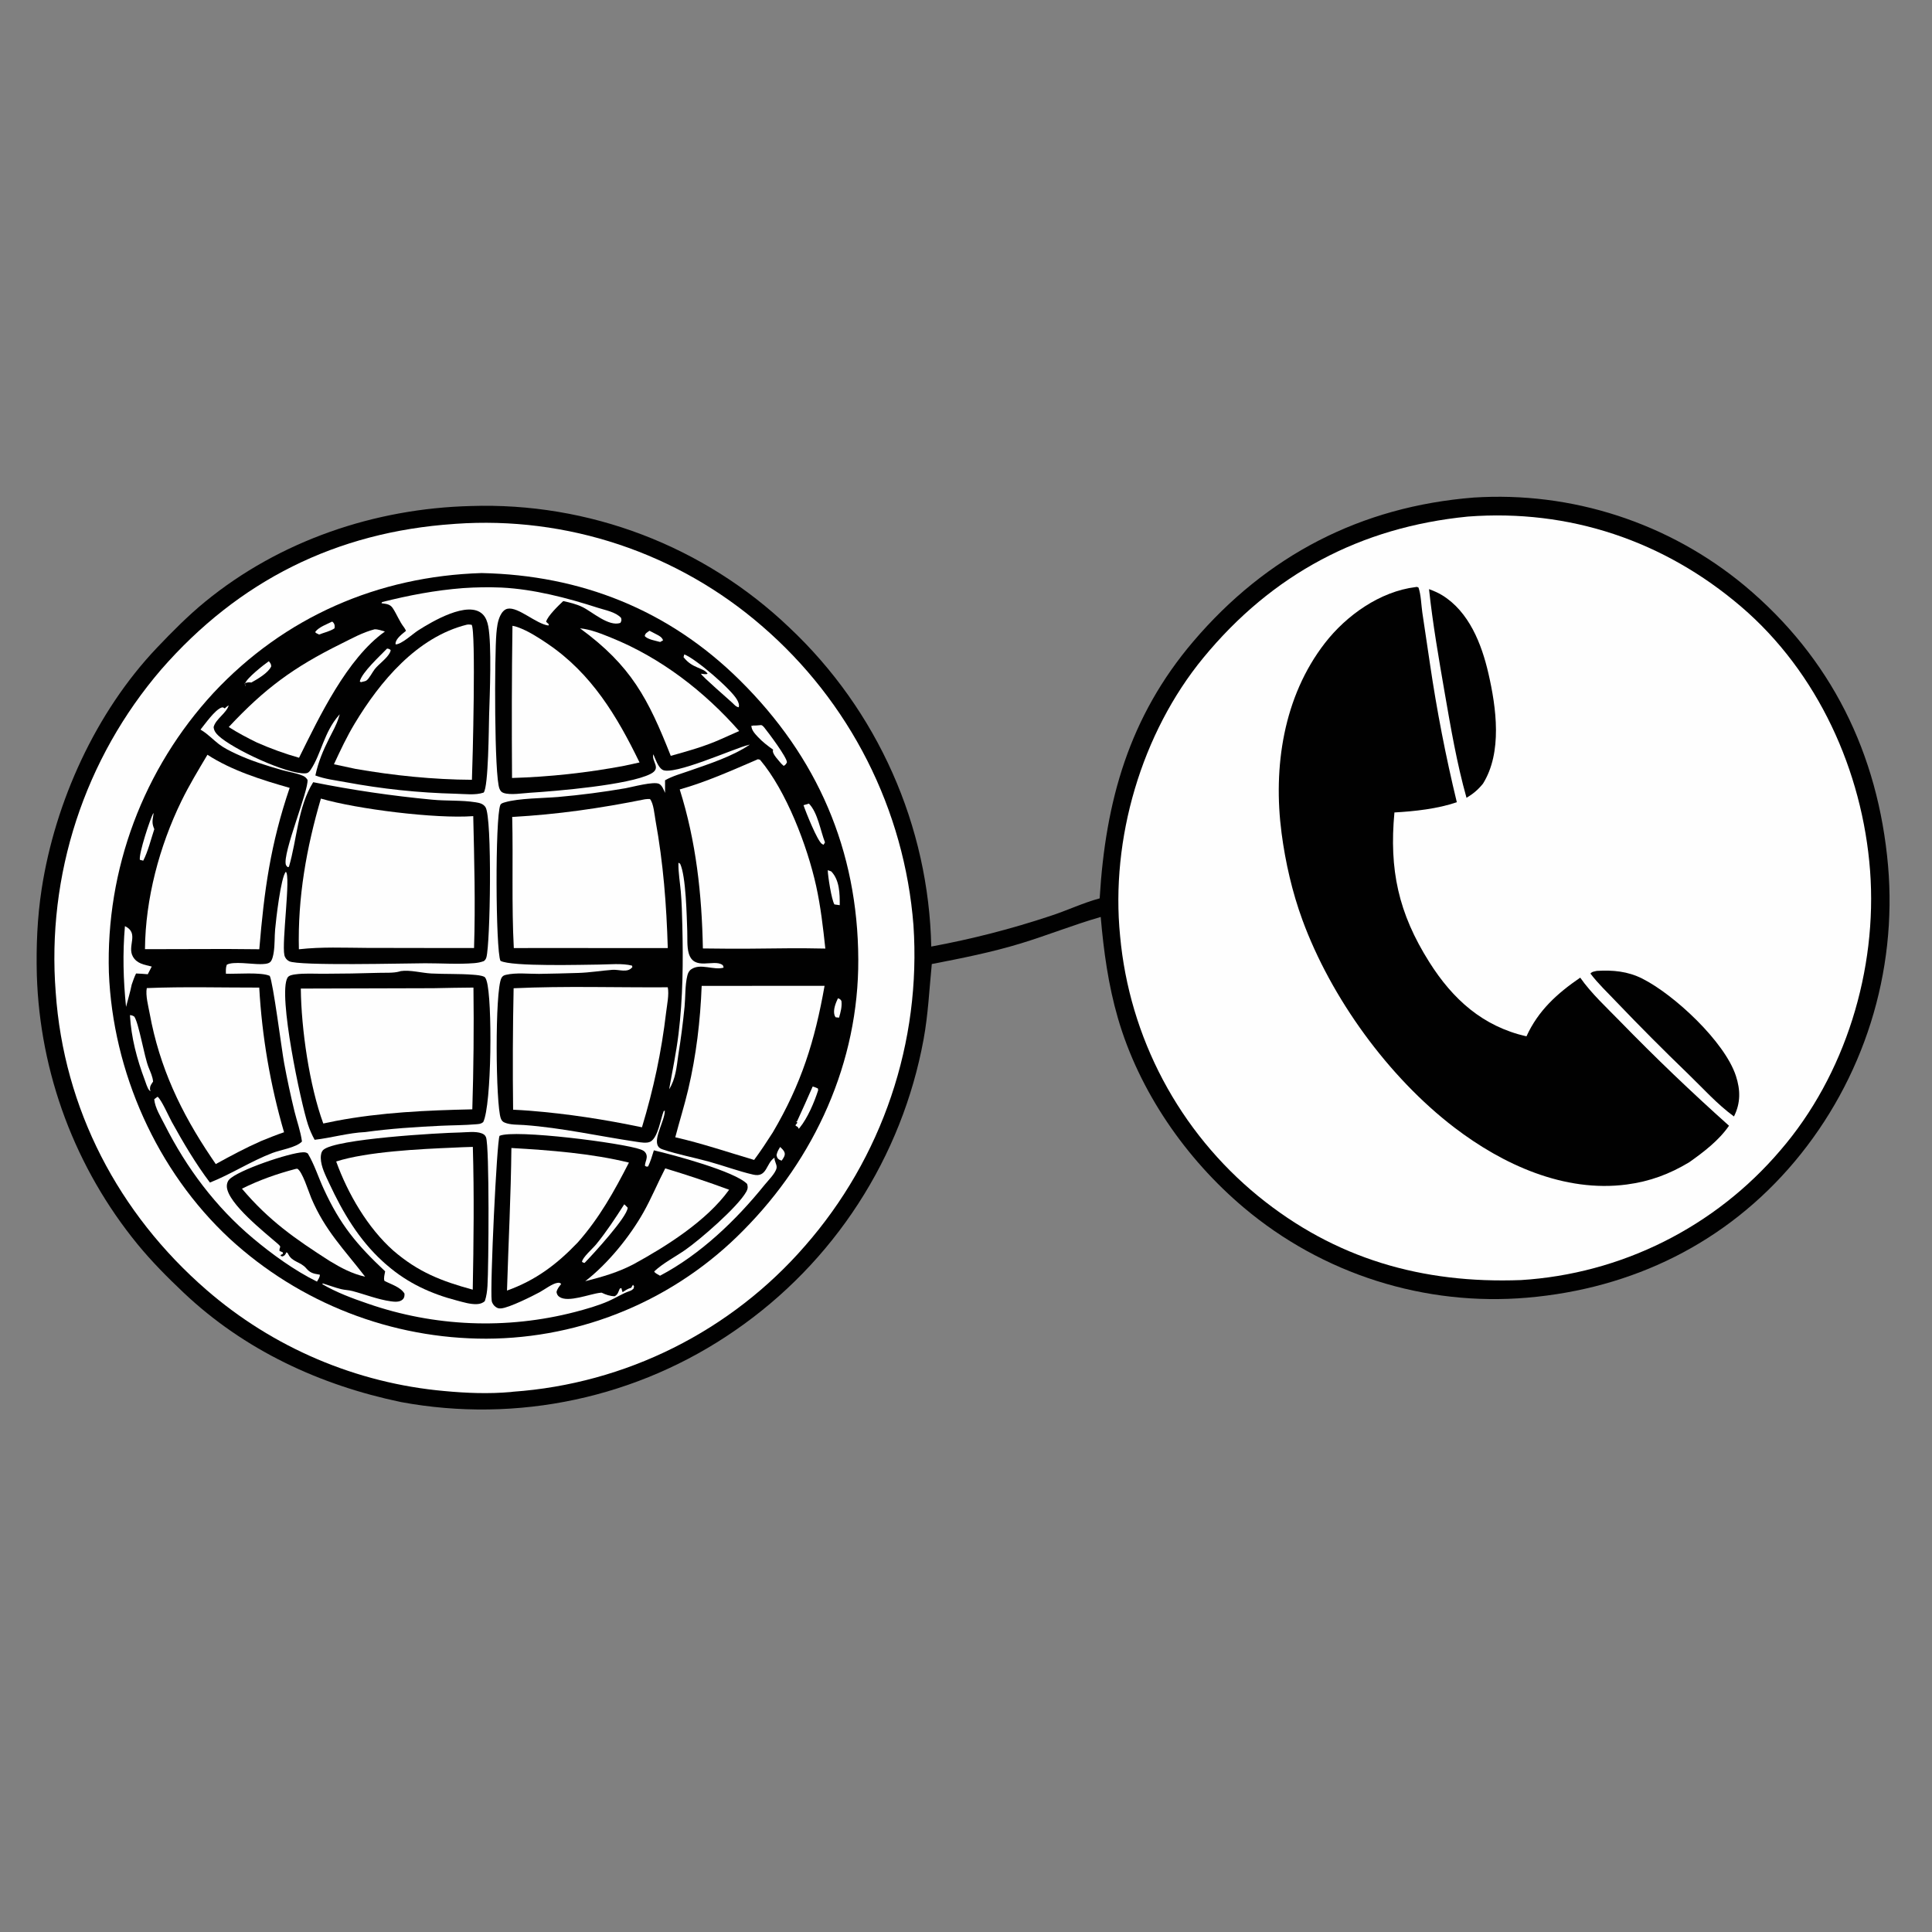 <?xml version="1.0" encoding="utf-8" ?>
<svg xmlns="http://www.w3.org/2000/svg" xmlns:xlink="http://www.w3.org/1999/xlink" width="1024" height="1024">

	<rect width="100%" height="100%" fill="#808080" stroke="none"/>

	<path fill="#010101" d="M781.154 263.708Q783.564 263.554 785.978 263.457Q788.391 263.36 790.806 263.32Q793.221 263.28 795.636 263.297Q798.052 263.314 800.466 263.388Q802.88 263.462 805.292 263.594Q807.703 263.725 810.111 263.913Q812.519 264.102 814.922 264.347Q817.325 264.592 819.721 264.894Q822.118 265.196 824.506 265.554Q826.895 265.913 829.274 266.328Q831.653 266.743 834.022 267.214Q836.391 267.685 838.748 268.212Q841.106 268.739 843.45 269.322Q845.794 269.904 848.123 270.542Q850.453 271.18 852.766 271.873Q855.08 272.565 857.377 273.313Q859.674 274.06 861.952 274.862Q864.231 275.663 866.49 276.518Q868.748 277.373 870.986 278.281Q873.224 279.19 875.44 280.151Q877.656 281.112 879.849 282.125Q882.042 283.138 884.21 284.202Q886.378 285.267 888.52 286.383Q890.662 287.498 892.777 288.664Q894.892 289.83 896.979 291.046Q899.067 292.262 901.124 293.526Q903.182 294.791 905.209 296.104Q907.236 297.417 909.232 298.777Q911.228 300.138 913.191 301.545Q915.153 302.953 917.083 304.406Q919.012 305.86 920.906 307.358Q922.8 308.857 924.658 310.4C970.531 348.706 995.472 399.441 1000.71 458.835Q1000.94 461.459 1001.1 464.089Q1001.26 466.718 1001.36 469.35Q1001.46 471.983 1001.49 474.617Q1001.52 477.251 1001.49 479.885Q1001.46 482.519 1001.36 485.151Q1001.27 487.784 1001.11 490.413Q1000.95 493.043 1000.72 495.667Q1000.5 498.292 1000.21 500.91Q999.923 503.529 999.57 506.139Q999.218 508.75 998.802 511.351Q998.385 513.952 997.906 516.542Q997.426 519.132 996.883 521.71Q996.34 524.288 995.734 526.851Q995.129 529.415 994.46 531.963Q993.792 534.511 993.061 537.042Q992.331 539.573 991.539 542.085Q990.747 544.597 989.893 547.089Q989.04 549.582 988.126 552.052Q987.211 554.523 986.237 556.97Q985.263 559.417 984.229 561.84Q983.195 564.263 982.102 566.66Q981.01 569.057 979.859 571.426Q978.707 573.796 977.499 576.136Q976.29 578.477 975.024 580.787Q973.758 583.097 972.437 585.376Q971.115 587.654 969.738 589.9Q968.361 592.145 966.929 594.357Q965.497 596.568 964.012 598.743Q962.527 600.919 960.989 603.057Q959.45 605.196 957.86 607.296Q956.271 609.397 954.63 611.457Q952.989 613.518 951.298 615.538C915.021 658.767 865.385 682.991 809.47 687.796Q806.952 688.012 804.429 688.165Q801.907 688.319 799.382 688.411Q796.856 688.503 794.329 688.532Q791.802 688.562 789.275 688.53Q786.748 688.497 784.223 688.403Q781.697 688.308 779.175 688.152Q776.653 687.995 774.135 687.777Q771.617 687.559 769.106 687.279Q766.594 686.999 764.09 686.657Q761.586 686.315 759.091 685.912Q756.596 685.509 754.112 685.045Q751.628 684.581 749.156 684.056Q746.684 683.531 744.226 682.945Q741.767 682.359 739.324 681.713Q736.881 681.068 734.454 680.362Q732.027 679.656 729.619 678.891Q727.21 678.126 724.821 677.302Q722.432 676.478 720.064 675.596Q717.696 674.713 715.35 673.773Q713.004 672.833 710.682 671.835Q708.361 670.838 706.064 669.783Q703.767 668.729 701.497 667.618Q699.227 666.508 696.985 665.342Q694.742 664.176 692.53 662.956Q690.317 661.735 688.134 660.461Q685.952 659.186 683.802 657.858Q681.652 656.531 679.535 655.15Q677.418 653.77 675.335 652.339Q673.253 650.907 671.206 649.424Q669.159 647.942 667.15 646.41Q665.14 644.877 663.168 643.296Q661.197 641.715 659.265 640.086C628.489 614.134 603.749 578.432 592.495 539.574C587.411 522.017 584.971 504.176 583.402 486.01C569.131 490.108 555.178 495.729 540.935 500.065C525.498 504.765 509.694 507.897 493.87 510.955C492.536 524.356 491.96 537.637 489.509 550.93Q488.976 553.827 488.372 556.71Q487.768 559.593 487.093 562.461Q486.418 565.328 485.674 568.178Q484.929 571.028 484.114 573.859Q483.3 576.69 482.416 579.5Q481.532 582.31 480.58 585.097Q479.627 587.885 478.607 590.648Q477.586 593.411 476.498 596.149Q475.41 598.886 474.255 601.596Q473.101 604.306 471.879 606.987Q470.658 609.667 469.372 612.317Q468.086 614.967 466.734 617.585Q465.383 620.202 463.968 622.786Q462.553 625.37 461.076 627.918Q459.598 630.466 458.058 632.977Q456.518 635.488 454.917 637.961Q453.315 640.433 451.654 642.866Q449.993 645.298 448.272 647.689Q446.552 650.08 444.773 652.428Q442.994 654.776 441.159 657.08Q439.323 659.384 437.431 661.642Q435.539 663.9 433.593 666.111Q431.646 668.321 429.646 670.484Q427.646 672.646 425.593 674.759Q423.54 676.872 421.436 678.933Q419.332 680.995 417.178 683.004Q415.024 685.014 412.822 686.97Q410.619 688.926 408.369 690.827Q406.12 692.729 403.824 694.574Q401.528 696.42 399.187 698.208Q396.847 699.997 394.463 701.728Q392.079 703.458 389.654 705.13Q387.267 706.783 384.839 708.378Q382.412 709.972 379.946 711.505Q377.48 713.039 374.978 714.512Q372.475 715.984 369.936 717.395Q367.398 718.806 364.826 720.153Q362.253 721.501 359.648 722.784Q357.044 724.068 354.408 725.287Q351.772 726.506 349.107 727.66Q346.443 728.814 343.75 729.902Q341.058 730.99 338.339 732.011Q335.621 733.032 332.878 733.986Q330.135 734.94 327.37 735.826Q324.604 736.712 321.818 737.53Q319.031 738.347 316.225 739.096Q313.42 739.845 310.596 740.524Q307.773 741.203 304.934 741.813Q302.094 742.423 299.241 742.962Q296.388 743.502 293.522 743.971Q290.656 744.439 287.779 744.838Q284.903 745.236 282.017 745.563Q279.132 745.89 276.239 746.146Q273.347 746.402 270.449 746.587Q267.55 746.772 264.649 746.885Q261.747 746.998 258.843 747.04Q255.94 747.082 253.036 747.052Q250.132 747.022 247.23 746.921Q244.328 746.819 241.429 746.646Q238.53 746.474 235.636 746.229Q232.743 745.985 229.856 745.67Q226.969 745.354 224.091 744.968Q221.213 744.581 218.345 744.124Q215.478 743.667 212.622 743.139C169.492 734.157 129.475 715.584 97.237 685.061C88.681 676.961 80.308 668.54 72.845 659.41Q71.313 657.535 69.82 655.629Q68.327 653.723 66.873 651.787Q65.419 649.851 64.005 647.886Q62.592 645.921 61.218 643.927Q59.845 641.933 58.512 639.912Q57.18 637.89 55.889 635.842Q54.598 633.794 53.349 631.72Q52.101 629.646 50.895 627.546Q49.688 625.447 48.526 623.323Q47.363 621.2 46.243 619.053Q45.124 616.906 44.049 614.737Q42.974 612.568 41.943 610.377Q40.913 608.186 39.927 605.975Q38.942 603.763 38.001 601.532Q37.061 599.301 36.167 597.052Q35.272 594.802 34.424 592.534Q33.576 590.267 32.774 587.982Q31.973 585.698 31.218 583.397Q30.463 581.097 29.755 578.782Q29.047 576.466 28.387 574.137Q27.727 571.808 27.115 569.465Q26.502 567.123 25.938 564.769Q25.373 562.414 24.857 560.049Q24.341 557.684 23.873 555.308Q23.405 552.933 22.986 550.548Q22.567 548.164 22.197 545.771Q21.826 543.378 21.505 540.979Q21.184 538.579 20.912 536.174Q20.639 533.768 20.416 531.357Q20.193 528.946 20.02 526.531Q19.846 524.117 19.722 521.699Q19.597 519.281 19.523 516.861C19.128 501.537 19.747 486.36 22.079 471.196C29.193 424.95 50.801 377.366 83.184 343.32C91.251 334.839 99.621 326.379 108.688 318.954C148.291 286.528 198.625 269.473 249.554 268.203Q252.453 268.106 255.353 268.082Q258.254 268.057 261.154 268.105Q264.054 268.153 266.953 268.273Q269.851 268.392 272.745 268.584Q275.639 268.776 278.528 269.04Q281.416 269.304 284.297 269.639Q287.179 269.975 290.05 270.382Q292.922 270.789 295.783 271.267Q298.644 271.746 301.492 272.295Q304.34 272.844 307.174 273.464Q310.007 274.084 312.825 274.775Q315.642 275.465 318.441 276.225Q321.24 276.986 324.02 277.815Q326.799 278.645 329.557 279.543Q332.315 280.442 335.05 281.408Q337.785 282.375 340.495 283.41Q343.204 284.444 345.888 285.546Q348.571 286.647 351.226 287.815Q353.881 288.983 356.506 290.217Q359.131 291.451 361.725 292.749Q364.319 294.048 366.879 295.41Q369.44 296.773 371.966 298.199Q374.492 299.625 376.982 301.113Q379.471 302.601 381.923 304.151Q384.375 305.701 386.788 307.311Q389.2 308.921 391.572 310.591Q393.944 312.261 396.273 313.989Q398.603 315.717 400.889 317.503Q403.174 319.289 405.415 321.131Q407.656 322.973 409.85 324.87Q412.044 326.767 414.19 328.718Q416.337 330.669 418.434 332.673Q420.595 334.707 422.704 336.795Q424.814 338.882 426.871 341.021Q428.928 343.161 430.931 345.35Q432.935 347.54 434.883 349.778Q436.831 352.017 438.724 354.303Q440.616 356.589 442.451 358.922Q444.286 361.254 446.062 363.631Q447.839 366.009 449.556 368.429Q451.273 370.85 452.929 373.312Q454.585 375.775 456.18 378.278Q457.775 380.781 459.307 383.322Q460.839 385.864 462.307 388.443Q463.776 391.022 465.18 393.636Q466.584 396.251 467.923 398.9Q469.262 401.548 470.535 404.229Q471.807 406.91 473.013 409.622Q474.219 412.334 475.357 415.074Q476.495 417.815 477.565 420.583Q478.634 423.352 479.635 426.146Q480.636 428.94 481.567 431.757Q482.498 434.575 483.359 437.415Q484.219 440.256 485.01 443.116Q485.8 445.977 486.518 448.856Q487.237 451.736 487.885 454.632Q488.532 457.528 489.107 460.44Q489.682 463.351 490.185 466.276Q490.687 469.201 491.117 472.137Q491.547 475.074 491.904 478.02Q492.261 480.966 492.545 483.92Q492.829 486.874 493.039 489.835Q493.249 492.795 493.386 495.759Q493.523 498.724 493.586 501.691Q509.59 498.745 525.352 494.697Q541.114 490.649 556.557 485.52C565.385 482.677 573.913 478.557 582.85 476.15C585.911 424.698 598.417 379.954 632.462 339.991C671.335 294.36 721.241 268.452 781.154 263.708Z"/>
	<path fill="#FEFEFE" d="M778.015 273.792C831.77 269.707 881.984 286.59 922.859 321.561C963.455 356.294 987.204 408.692 991.182 461.499C995.128 513.878 978.05 569.901 943.561 609.785Q941.961 611.662 940.315 613.499Q938.668 615.335 936.976 617.13Q935.284 618.925 933.547 620.676Q931.811 622.428 930.031 624.135Q928.251 625.843 926.429 627.505Q924.606 629.168 922.743 630.784Q920.88 632.4 918.976 633.968Q917.073 635.537 915.131 637.058Q913.189 638.578 911.209 640.049Q909.229 641.521 907.213 642.942Q905.197 644.363 903.146 645.733Q901.095 647.103 899.01 648.422Q896.926 649.74 894.808 651.005Q892.691 652.271 890.543 653.483Q888.395 654.695 886.217 655.852Q884.039 657.01 881.832 658.113Q879.626 659.215 877.393 660.262Q875.159 661.309 872.9 662.299Q870.641 663.29 868.358 664.224Q866.075 665.157 863.77 666.033Q861.464 666.909 859.137 667.727Q856.81 668.545 854.463 669.304Q852.116 670.063 849.751 670.763Q847.386 671.463 845.004 672.103Q842.622 672.744 840.225 673.324Q837.827 673.905 835.416 674.425Q833.005 674.945 830.582 675.404Q828.158 675.864 825.724 676.262Q823.29 676.661 820.847 676.998Q818.403 677.335 815.952 677.611Q813.501 677.887 811.044 678.101Q808.587 678.316 806.125 678.468C753.954 680.422 707.724 667.29 666.792 633.911Q664.855 632.325 662.958 630.692Q661.062 629.058 659.206 627.378Q657.35 625.698 655.537 623.973Q653.723 622.247 651.953 620.477Q650.183 618.707 648.457 616.894Q646.732 615.08 645.052 613.225Q643.371 611.369 641.738 609.473Q640.104 607.576 638.518 605.639Q636.932 603.703 635.395 601.727Q633.857 599.752 632.369 597.739Q630.881 595.726 629.443 593.677Q628.006 591.628 626.619 589.544Q625.233 587.459 623.898 585.341Q622.564 583.223 621.283 581.073Q620.001 578.922 618.774 576.741Q617.546 574.559 616.373 572.348Q615.2 570.137 614.082 567.897Q612.964 565.657 611.902 563.391Q610.84 561.124 609.835 558.831Q608.829 556.539 607.881 554.222Q606.933 551.906 606.042 549.566Q605.152 547.227 604.319 544.866Q603.487 542.505 602.714 540.125Q601.94 537.744 601.226 535.345Q600.512 532.945 599.858 530.529Q599.203 528.113 598.609 525.681Q598.015 523.25 597.481 520.804Q596.947 518.359 596.474 515.9Q596.001 513.442 595.59 510.973Q595.178 508.504 594.827 506.025Q594.477 503.547 594.188 501.06Q593.899 498.574 593.672 496.081C588.562 444.715 604.957 388.574 637.786 348.647C674.188 304.376 721.056 279.399 778.015 273.792Z"/>
	<path fill="#010101" d="M846.323 514.59C854.875 514.082 862.685 514.781 870.438 518.679C887.287 527.15 914.113 552.049 920.06 570.232C922.503 577.702 922.617 584.594 919.034 591.747C910.115 585.244 902.563 576.75 894.64 569.101Q875.316 550.459 856.756 531.057C852.166 526.196 846.985 521.349 842.974 516.009C843.814 514.929 845.027 514.929 846.323 514.59Z"/>
	<path fill="#010101" d="M757.408 312.25C759.806 313.155 762.112 314.093 764.304 315.434C778.615 324.186 785.284 341.276 788.883 356.889C793.078 375.083 796.34 398.803 786.003 415.369C783.383 418.592 780.801 420.755 777.281 422.857C772.192 404.783 768.928 385.721 765.724 367.216C762.572 349.015 759.379 330.62 757.408 312.25Z"/>
	<path fill="#010101" d="M750.244 311.17C751.324 311.032 750.788 310.962 751.843 311.435C753.196 315.458 753.256 320.389 753.853 324.608L757.883 351.681Q763.322 388.767 772.147 425.196C762.044 428.673 749.721 430.033 739.076 430.617C736.255 460.931 741.128 483.907 757.565 509.949C770.029 529.695 785.901 543.986 809.053 549.291C815.348 535.534 825.3 526.573 837.549 518.168C843.38 526.518 851.634 534.097 858.724 541.396Q886.602 570.035 916.411 596.659C911.116 604.393 902.929 610.646 895.342 616.005C884.813 622.339 874.468 626.185 862.24 627.806C829.168 632.191 796.542 617.26 770.827 597.605C735.895 570.906 705.46 528.891 690.318 487.627C684.918 472.91 681.288 457.076 679.255 441.546C674.684 406.627 680.21 369.234 702.252 340.815C713.646 326.126 731.419 313.509 750.244 311.17Z"/>
	<path fill="#FEFEFE" d="M240.584 277.709L241.49 277.635Q244.226 277.443 246.965 277.317Q249.705 277.192 252.447 277.134Q255.189 277.076 257.931 277.085Q260.674 277.094 263.415 277.17Q266.157 277.247 268.896 277.39Q271.634 277.533 274.369 277.744Q277.103 277.954 279.832 278.232Q282.56 278.509 285.281 278.853Q288.002 279.197 290.713 279.608Q293.425 280.019 296.126 280.496Q298.826 280.972 301.515 281.515Q304.203 282.058 306.877 282.667Q309.551 283.276 312.209 283.95Q314.868 284.624 317.509 285.363Q320.15 286.102 322.772 286.905Q325.394 287.708 327.996 288.576Q330.598 289.443 333.178 290.374Q335.757 291.305 338.314 292.298Q340.87 293.292 343.401 294.348Q345.932 295.404 348.436 296.522Q350.94 297.64 353.417 298.818Q355.893 299.997 358.34 301.236Q360.786 302.475 363.202 303.774Q365.617 305.073 368 306.43Q370.383 307.788 372.733 309.203Q375.082 310.618 377.395 312.091Q379.709 313.563 381.986 315.092Q384.263 316.621 386.502 318.205Q388.74 319.789 390.94 321.427Q393.139 323.066 395.298 324.757Q397.456 326.449 399.573 328.193Q401.689 329.938 403.762 331.733Q405.923 333.593 408.037 335.505Q410.152 337.418 412.219 339.381Q414.286 341.345 416.305 343.358Q418.324 345.371 420.292 347.434Q422.261 349.496 424.179 351.605Q426.097 353.715 427.963 355.871Q429.828 358.026 431.641 360.227Q433.453 362.428 435.212 364.672Q436.97 366.917 438.673 369.203Q440.375 371.49 442.022 373.818Q443.668 376.145 445.257 378.512Q446.846 380.88 448.377 383.285Q449.908 385.69 451.38 388.132Q452.851 390.574 454.263 393.051Q455.674 395.528 457.024 398.039Q458.375 400.55 459.664 403.093Q460.952 405.637 462.178 408.21Q463.405 410.784 464.568 413.388Q465.73 415.991 466.829 418.621Q467.928 421.252 468.963 423.909Q469.997 426.566 470.966 429.247Q471.935 431.928 472.839 434.633Q473.742 437.337 474.579 440.062Q475.416 442.788 476.186 445.533Q476.956 448.278 477.659 451.041Q478.362 453.804 478.997 456.583Q479.632 459.363 480.199 462.157Q480.766 464.951 481.265 467.758Q481.763 470.565 482.193 473.384Q482.623 476.202 482.984 479.03Q483.344 481.858 483.636 484.694Q483.928 487.531 484.15 490.373Q484.343 493.243 484.465 496.117Q484.587 498.99 484.638 501.866Q484.69 504.742 484.67 507.618Q484.651 510.494 484.561 513.369Q484.471 516.244 484.311 519.116Q484.151 521.988 483.92 524.855Q483.689 527.722 483.388 530.583Q483.086 533.443 482.715 536.295Q482.344 539.147 481.902 541.99Q481.461 544.832 480.95 547.663Q480.439 550.493 479.859 553.31Q479.278 556.127 478.629 558.93Q477.98 561.732 477.262 564.517Q476.544 567.302 475.758 570.069Q474.971 572.836 474.118 575.582Q473.264 578.329 472.343 581.054Q471.422 583.779 470.434 586.48Q469.446 589.182 468.393 591.858Q467.339 594.534 466.22 597.184Q465.101 599.834 463.917 602.455Q462.733 605.076 461.485 607.668Q460.237 610.259 458.926 612.82Q457.615 615.38 456.241 617.907Q454.868 620.434 453.433 622.927Q451.997 625.419 450.501 627.876Q449.005 630.332 447.449 632.752Q445.893 635.171 444.279 637.551Q442.664 639.931 440.991 642.271Q439.318 644.611 437.588 646.909Q435.859 649.207 434.073 651.462Q432.287 653.717 430.447 655.927Q428.606 658.138 426.712 660.302Q424.893 662.396 423.024 664.445Q421.154 666.495 419.235 668.497Q417.316 670.5 415.348 672.455Q413.38 674.41 411.365 676.316Q409.35 678.223 407.289 680.079Q405.228 681.935 403.122 683.74Q401.016 685.546 398.866 687.298Q396.716 689.052 394.524 690.751Q392.332 692.451 390.099 694.097Q387.866 695.742 385.593 697.333Q383.321 698.923 381.01 700.457Q378.699 701.991 376.351 703.468Q374.003 704.945 371.619 706.364Q369.236 707.783 366.819 709.144Q364.401 710.504 361.951 711.804Q359.501 713.105 357.02 714.345Q354.539 715.585 352.028 716.764Q349.517 717.943 346.978 719.06Q344.439 720.177 341.873 721.231Q339.307 722.285 336.717 723.277Q334.126 724.268 331.512 725.195Q328.898 726.122 326.261 726.986Q323.625 727.849 320.969 728.647Q318.312 729.445 315.637 730.178Q312.962 730.91 310.269 731.577Q307.577 732.244 304.869 732.845Q302.161 733.446 299.439 733.98Q296.717 734.515 293.983 734.982Q291.248 735.449 288.504 735.849Q285.759 736.25 283.005 736.582Q280.251 736.915 277.49 737.18Q274.729 737.445 271.962 737.643C271.553 737.703 271.143 737.759 270.731 737.796C258.966 738.843 247.164 738.378 235.424 737.27Q233.258 737.075 231.096 736.839Q228.934 736.602 226.778 736.322Q224.621 736.043 222.47 735.722Q220.319 735.401 218.175 735.038Q216.031 734.675 213.894 734.27Q211.757 733.865 209.629 733.418Q207.501 732.972 205.381 732.483Q203.262 731.995 201.153 731.466Q199.044 730.936 196.945 730.366Q194.847 729.795 192.76 729.184Q190.673 728.572 188.598 727.92Q186.523 727.268 184.462 726.576Q182.4 725.883 180.353 725.151Q178.305 724.418 176.272 723.645Q174.239 722.873 172.222 722.061Q170.204 721.249 168.203 720.397Q166.202 719.546 164.218 718.656Q162.234 717.765 160.267 716.836Q158.301 715.908 156.353 714.94Q154.405 713.973 152.477 712.968Q150.548 711.963 148.64 710.921Q146.731 709.878 144.843 708.799Q142.955 707.719 141.089 706.603Q139.223 705.487 137.378 704.334Q135.534 703.182 133.713 701.993Q131.891 700.805 130.094 699.581Q128.296 698.358 126.522 697.099Q124.749 695.841 123 694.547Q121.252 693.255 119.529 691.928Q117.806 690.601 116.109 689.24Q114.412 687.88 112.742 686.487Q111.072 685.094 109.43 683.668C62.802 643.188 33.785 587.746 29.523 525.912Q29.299 523.035 29.145 520.153Q28.992 517.271 28.909 514.386Q28.827 511.501 28.815 508.616Q28.803 505.73 28.863 502.844Q28.922 499.959 29.053 497.076Q29.183 494.193 29.384 491.314Q29.586 488.435 29.858 485.562Q30.13 482.689 30.473 479.823Q30.815 476.958 31.228 474.101Q31.642 471.245 32.125 468.4Q32.608 465.555 33.161 462.722Q33.714 459.89 34.337 457.072Q34.959 454.254 35.651 451.452Q36.343 448.65 37.103 445.866Q37.864 443.082 38.693 440.318Q39.522 437.553 40.418 434.81Q41.315 432.067 42.278 429.347Q43.242 426.626 44.273 423.931Q45.303 421.235 46.399 418.565Q47.496 415.896 48.658 413.254Q49.819 410.612 51.046 408Q52.272 405.387 53.563 402.806Q54.853 400.224 56.206 397.675Q57.56 395.127 58.976 392.612Q60.391 390.097 61.869 387.618Q63.346 385.138 64.884 382.696Q66.421 380.254 68.019 377.851Q69.616 375.447 71.272 373.083Q72.928 370.72 74.642 368.398Q76.356 366.076 78.126 363.797Q79.896 361.517 81.722 359.282Q83.548 357.047 85.428 354.858C126.524 307.778 178.214 281.951 240.584 277.709Z"/>
	<path fill="#010101" d="M255.24 303.733C307.889 304.824 354.346 323.2 392.061 360.484C433.243 401.197 454.667 450.56 454.911 508.514C455.14 562.917 431.972 613.928 393.836 652.278Q392.176 653.965 390.474 655.611Q388.772 657.256 387.031 658.859Q385.289 660.462 383.508 662.022Q381.727 663.581 379.909 665.096Q378.09 666.612 376.234 668.081Q374.379 669.551 372.488 670.975Q370.596 672.398 368.671 673.775Q366.745 675.151 364.786 676.48Q362.826 677.808 360.835 679.088Q358.844 680.368 356.821 681.598Q354.799 682.828 352.747 684.008Q350.695 685.188 348.614 686.317Q346.534 687.446 344.426 688.523Q342.318 689.6 340.184 690.625Q338.05 691.65 335.892 692.622Q333.734 693.594 331.552 694.512Q329.37 695.43 327.166 696.294Q324.963 697.159 322.738 697.968Q320.514 698.778 318.27 699.532Q316.026 700.286 313.765 700.985Q311.503 701.684 309.225 702.327Q306.947 702.97 304.653 703.556Q302.36 704.142 300.053 704.672Q297.746 705.201 295.426 705.674Q293.107 706.146 290.776 706.562Q288.446 706.977 286.106 707.334Q283.766 707.691 281.418 707.991Q279.07 708.291 276.715 708.532Q274.36 708.774 272 708.957Q269.64 709.14 267.276 709.265Q264.913 709.39 262.546 709.457Q260.18 709.524 257.813 709.532Q255.48 709.534 253.148 709.482Q250.816 709.43 248.485 709.324Q246.155 709.218 243.827 709.058Q241.5 708.898 239.177 708.684Q236.854 708.469 234.537 708.201Q232.219 707.933 229.909 707.61Q227.598 707.288 225.296 706.913Q222.994 706.537 220.701 706.108Q218.408 705.679 216.125 705.196Q213.843 704.714 211.572 704.179Q209.302 703.643 207.044 703.055Q204.786 702.467 202.543 701.827Q200.3 701.187 198.072 700.495Q195.844 699.802 193.633 699.059Q191.422 698.315 189.229 697.52Q187.036 696.724 184.862 695.879Q182.688 695.033 180.534 694.137Q178.38 693.24 176.248 692.294Q174.115 691.348 172.005 690.353Q169.896 689.358 167.809 688.314Q165.723 687.27 163.662 686.177Q161.601 685.085 159.565 683.945Q157.53 682.805 155.522 681.618Q153.513 680.431 151.533 679.198Q149.553 677.964 147.602 676.685Q145.651 675.406 143.731 674.082Q141.81 672.758 139.921 671.389Q138.031 670.021 136.174 668.609Q134.317 667.197 132.494 665.742Q130.67 664.288 128.88 662.791Q127.091 661.294 125.337 659.756Q123.583 658.218 121.865 656.64C83.059 620.661 59.761 568.047 57.708 515.409Q57.633 512.876 57.619 510.342Q57.605 507.807 57.653 505.273Q57.7 502.74 57.809 500.207Q57.918 497.676 58.089 495.147Q58.259 492.618 58.49 490.095Q58.722 487.571 59.015 485.053Q59.307 482.536 59.661 480.026Q60.014 477.517 60.428 475.017Q60.843 472.516 61.317 470.027Q61.792 467.537 62.327 465.06Q62.861 462.583 63.456 460.119Q64.051 457.656 64.705 455.207Q65.359 452.759 66.072 450.327Q66.785 447.895 67.557 445.481Q68.329 443.067 69.16 440.673Q69.99 438.278 70.878 435.905Q71.766 433.531 72.711 431.18Q73.656 428.828 74.658 426.5Q75.66 424.172 76.718 421.87Q77.776 419.567 78.89 417.29Q80.003 415.013 81.171 412.764Q82.34 410.516 83.562 408.296Q84.785 406.076 86.061 403.886Q87.337 401.696 88.665 399.538Q89.994 397.38 91.374 395.254Q92.755 393.129 94.186 391.038Q95.618 388.946 97.1 386.89Q98.581 384.834 100.112 382.815Q101.644 380.795 103.223 378.814Q104.803 376.832 106.43 374.889Q108.057 372.946 109.731 371.043Q111.405 369.14 113.124 367.278C150.754 326.991 200.37 305.422 255.24 303.733Z"/>
	<path fill="#FEFEFE" d="M413.504 607.91C414.396 608.805 415.431 609.662 415.833 610.894C416.339 612.444 415.103 613.97 414.29 615.167C413.914 615.026 413.297 614.814 412.971 614.606C411.946 613.952 411.882 613.379 411.576 612.289C411.869 610.557 412.594 609.394 413.504 607.91Z"/>
	<path fill="#FEFEFE" d="M444.124 529.104C445.243 529.524 445.323 529.53 445.975 530.521C446.337 533.656 445.558 536.371 444.715 539.37L442.951 539.199C442.655 538.8 442.484 538.624 442.323 538.1C441.448 535.259 442.932 531.642 444.124 529.104Z"/>
	<path fill="#FEFEFE" d="M344.246 334.311Q345.833 335.121 347.409 335.952C349.007 336.798 350.876 337.566 351.435 339.393L349.897 340.266C347.635 339.613 343.154 338.947 341.731 337.1C342.003 335.535 343.004 335.239 344.246 334.311Z"/>
	<path fill="#FEFEFE" d="M176.042 329.453C176.209 329.58 176.403 329.679 176.545 329.835C177.446 330.821 177.531 331.841 177.283 333.035C174.987 334.608 171.738 335.274 169.106 336.323L167.306 335.401L167.138 334.827C169.164 332.274 173.154 330.917 176.042 329.453Z"/>
	<path fill="#FEFEFE" d="M142.473 350.47C142.5 350.495 142.531 350.517 142.554 350.546C143.306 351.475 143.73 351.985 143.755 353.2C142.204 356.635 136.461 359.961 133.215 361.752C132.195 361.626 131.457 361.58 130.479 361.898C130.208 361.987 129.94 362.083 129.67 362.175C129.929 362.752 130.058 363.272 130.206 363.882C129.983 363.339 129.662 362.946 129.848 362.344C130.751 359.417 139.665 352.433 142.473 350.47Z"/>
	<path fill="#FEFEFE" d="M205.152 343.759C206.113 343.883 206.223 343.917 207.058 344.522C206.977 345.083 206.998 345.176 206.712 345.766C205.147 348.994 200.927 351.774 198.63 354.65C197.401 356.189 195.65 359.803 194.086 360.777C193.797 360.957 193.445 361.009 193.124 361.125L191.28 361.573L190.7 361.153C191.794 356.396 201.469 347.618 205.152 343.759Z"/>
	<path fill="#FEFEFE" d="M81.281 430.873C81.363 431.715 81.382 431.348 81.231 432.219C80.706 435.259 80.562 436.595 81.783 439.469C79.999 444.836 78.494 451.183 75.919 456.177L74.122 455.711C73.543 452.375 79.422 434.463 81.281 430.873Z"/>
	<path fill="#FEFEFE" d="M438.723 461.227C439.359 461.392 439.987 461.661 440.605 461.888C445.048 466.555 445.095 473.678 445.081 479.767C444.128 479.663 443.203 479.513 442.256 479.358C440.715 476.862 438.795 464.341 438.723 461.227Z"/>
	<path fill="#FEFEFE" d="M428.747 425.927C433.434 430.71 434.855 440.333 437.259 446.489L436.511 447.737C436.246 447.606 435.973 447.489 435.715 447.344C433.327 446.006 426.993 430.152 425.884 426.771L428.747 425.927Z"/>
	<path fill="#FEFEFE" d="M430.735 575.873C431.699 576.128 432.566 576.49 433.48 576.886L433.653 577.813C431.65 584.107 428.027 592.627 423.862 597.712L423.356 598.292C422.872 597.116 422.733 597.261 421.691 596.656L421.651 596.676L421.861 595.833L422.218 595.728L422.635 594.941L421.803 594.476L422.365 594.517Q426.646 585.238 430.735 575.873Z"/>
	<path fill="#FEFEFE" d="M330.866 638.307C331.524 638.813 332.099 639.504 332.68 640.099C332.562 644.941 314.049 665.076 309.827 669.375C309.382 669.36 308.903 669.05 308.498 668.865C308.44 666.738 314.223 661.669 315.912 659.609C321.397 652.917 326.202 645.583 330.866 638.307Z"/>
	<path fill="#FEFEFE" d="M403.456 384.306C404.049 384.456 404.627 385.041 405.002 385.501C407.128 388.113 417.301 401.634 417.081 404.1C416.564 405.016 416.306 405.448 415.357 405.931L414.094 404.748C412.902 403.24 409.377 399.758 409.647 397.88C409.674 397.696 409.716 397.514 409.75 397.331C406.898 395.315 404.1 393.17 401.713 390.607C400.228 389.013 398.192 386.9 398.263 384.596L399.295 384.746L398.989 384.51C400.383 384.663 402.043 384.397 403.456 384.306Z"/>
	<path fill="#FEFEFE" d="M362.676 346.856C368.39 348.855 387.725 365.394 390.71 370.985C391.372 372.226 391.955 373.506 391.526 374.878C389.991 374.558 389.432 373.714 388.306 372.651C386.115 370.587 372.166 358.589 371.507 357.083C372.409 357.155 374.368 357.601 375.041 357.072C372.725 353.658 367.109 354.522 362.286 348.303L362.676 346.856Z"/>
	<path fill="#FEFEFE" d="M68.874 538.044C69.217 538.083 69.719 538.126 70.037 538.231C70.053 538.236 71.092 538.7 71.155 538.79C73.584 542.236 76.42 559.915 78.738 565.71C79.715 568.15 80.914 570.622 81.14 573.262C80.442 574.28 79.628 575.286 79.527 576.558C79.507 576.804 79.504 577.051 79.492 577.298L79.744 578.407C79.522 578.216 79.268 578.057 79.079 577.834C78.043 576.617 77.289 573.899 76.714 572.369C72.54 561.264 69.546 549.94 68.874 538.044Z"/>
	<path fill="#FEFEFE" d="M66.218 490.867C73.96 494.596 67.261 501.373 70.422 506.991C72.572 510.811 76.534 511.324 80.418 512.288L78.316 516.366C76.262 516.141 74.177 516.083 72.114 515.966C71.164 517.87 70.51 519.886 69.803 521.89C68.994 525.838 67.819 529.764 66.808 533.668C65.328 519.268 64.968 505.299 66.218 490.867Z"/>
	<path fill="#FEFEFE" d="M359.588 457.257L360.481 457.802C363.59 464.303 363.976 485.811 364.26 493.484C364.394 497.113 364.039 501.689 365.02 505.178C367.722 514.796 378.317 508.158 382.876 511.413C383.398 511.785 383.372 512.295 383.521 512.872C378.327 514.413 371.323 510.397 366.427 513.704C365.197 514.535 364.65 515.688 364.309 517.072C363.055 522.157 363.331 528.242 362.845 533.519Q361.559 546.5 359.488 559.379C358.609 565.679 358.099 571.862 354.655 577.35C356.38 567.646 358.414 557.9 359.619 548.116C361.976 528.988 362.12 509.546 361.643 490.294C361.497 484.408 361.354 478.512 360.845 472.643C360.417 467.718 359.522 462.642 359.578 457.702C359.58 457.554 359.585 457.406 359.588 457.257Z"/>
	<path fill="#FEFEFE" d="M156.627 619.572L157.518 619.425C160.178 620.606 163.539 631.594 164.975 634.988C172.297 652.304 182.52 662.343 193.529 676.682C186.573 675.115 180.84 672.047 174.772 668.376C156.394 656.597 142.565 646.97 128.234 630.027C137.343 625.483 146.795 622.154 156.627 619.572Z"/>
	<path fill="#FEFEFE" d="M352.586 619.266Q369.696 624.395 386.449 630.593L386.302 630.794C374.55 647.045 353.343 660.46 336.001 669.955C327.585 674.414 319.344 676.718 310.174 679.071C322.048 669.914 333.711 655.59 341.059 642.543C345.284 635.039 348.612 626.932 352.586 619.266Z"/>
	<path fill="#FEFEFE" d="M307.429 333.032C313.103 333.555 319.03 336.009 324.27 338.136C350.29 348.698 373.303 366.436 391.785 387.457L382.124 391.755C373.605 395.591 364.498 398.127 355.517 400.613C343.569 370.372 334.584 352.894 307.429 333.032Z"/>
	<path fill="#FEFEFE" d="M198.53 333.546C200.326 333.476 202.289 334.247 204.013 334.725C183.909 349.006 169.203 379.99 158.5 401.624C150.8 399.449 143.521 396.787 136.198 393.566C131.096 391.077 126.024 388.405 121.243 385.342C140.38 364.845 155.646 353.66 180.6 341.306C186.402 338.433 192.227 335.158 198.53 333.546Z"/>
	<path fill="#FEFEFE" d="M271.051 608.466C291.497 609.635 313.45 611.318 333.343 616.199C325.552 631.432 317.683 645.556 306.27 658.475C295.122 670.145 283.991 678.551 268.718 684.034C269.476 658.863 270.794 633.64 271.051 608.466Z"/>
	<path fill="#FEFEFE" d="M271.616 331.683C272.563 331.835 273.457 332.082 274.359 332.403C279.975 334.403 285.313 337.882 290.224 341.201C313.437 356.889 327.012 379.478 338.964 404.119L330.836 405.89Q316.125 408.67 301.241 410.287Q286.357 411.904 271.392 412.347C271.206 385.42 271.221 358.61 271.616 331.683Z"/>
	<path fill="#FEFEFE" d="M247.439 331.092C248.346 330.952 249.06 331.015 249.966 331.142C252.359 333.765 250.48 405.491 250.13 413.306C229.765 413.214 208.451 411.034 188.389 407.514L176.998 405.073C180.374 397.759 183.784 390.51 187.941 383.595C201.446 361.13 221.034 337.677 247.439 331.092Z"/>
	<path fill="#FEFEFE" d="M77.799 523.707C97.551 522.889 117.626 523.475 137.401 523.444Q137.947 533.177 139.045 542.862Q140.143 552.548 141.791 562.156Q143.439 571.763 145.631 581.262Q147.822 590.76 150.551 600.118C146.425 601.498 142.409 603.154 138.376 604.781C130.143 608.404 122.235 612.649 114.36 616.983L111.911 613.361C95.887 589.591 84.556 565.702 79.36 537.31C78.644 533.399 77.051 527.542 77.799 523.707Z"/>
	<path fill="#FEFEFE" d="M371.901 522.539L437.039 522.509C431.872 551.692 424.749 574.509 409.556 600.271C406.385 605.21 403.204 610.079 399.695 614.788C385.723 610.65 372.145 606.037 357.91 602.779C360.128 594.281 362.78 585.902 364.788 577.346C369.028 559.285 371.19 541.049 371.901 522.539Z"/>
	<path fill="#FEFEFE" d="M353.925 523.285C354.723 527.019 353.52 532.651 353.07 536.482C350.598 557.538 346.391 577.203 340.254 597.495C320.358 593.323 301.018 590.339 280.718 588.704Q276.343 588.373 271.961 588.163Q271.554 555.976 272.23 523.793C299.348 522.529 326.764 523.464 353.925 523.285Z"/>
	<path fill="#FEFEFE" d="M109.95 400.035C122.821 408.414 138.846 413.403 153.525 417.582C143.333 447.582 140.036 471.833 137.434 503.123L120.298 502.982L76.842 503.083C77.046 476.44 84.485 448.538 96.118 424.652C100.241 416.185 105.143 408.124 109.95 400.035Z"/>
	<path fill="#FEFEFE" d="M401.709 402.412L402.812 402.678C416.721 419.063 427.926 448.495 432.563 469.544C434.973 480.483 436.249 491.641 437.443 502.764C424.227 502.455 410.981 502.664 397.764 502.811Q385.151 502.885 372.54 502.699C372.001 473.979 368.947 445.892 360.267 418.424C374.371 414.436 388.249 408.215 401.709 402.412Z"/>
	<path fill="#FEFEFE" d="M341.838 423.632C342.766 423.487 343.554 423.484 344.489 423.5C346.402 425.64 346.911 431.958 347.435 434.843C351.554 457.527 353.26 479.48 353.937 502.5L284.606 502.473L272.329 502.5C271.11 479.435 272.022 456.105 271.483 432.987C295.414 431.696 318.36 428.369 341.838 423.632Z"/>
	<path fill="#FEFEFE" d="M170.08 423.268C189.12 428.823 230.925 434.066 250.829 432.565C251.371 455.795 252.007 479.253 251.255 502.478L239.573 502.481L194.5 502.405C182.29 502.343 170.628 501.775 158.42 503.136C157.74 475.698 162.411 449.464 170.08 423.268Z"/>
	<path fill="#FEFEFE" d="M245.392 311.71Q255.61 311 265.844 311.423C282.892 312.266 300.775 316.919 316.943 322.159C320.899 323.441 326.295 324.329 329.194 327.51C329.472 328.889 329.464 328.895 328.82 330.147C322.648 332.334 313.843 324.213 308.631 321.7C305.439 320.161 301.973 319.342 298.531 318.583C296.143 320.807 290.161 326.566 289.457 329.549L291.07 331.041L290.798 330.986L290.697 331.549C284.113 330.674 274.765 321.588 269.088 322.628C267.223 322.97 265.948 324.677 265.17 326.271C263.749 329.183 263.383 332.495 263.101 335.681C262.093 347.055 261.911 411.335 264.742 418.049C265.246 419.243 265.766 419.903 267.027 420.317C270.626 421.497 277.013 420.424 280.802 420.185C294.813 419.301 333.305 416.097 344.817 410.185C350.862 407.081 345.154 403.655 346.288 399.784C347.369 402.238 348.696 406.462 351.02 407.941C356.587 411.484 389.438 396.51 396.746 394.819L397.411 394.671C388.014 401.001 376.062 404.807 365.408 408.538C361.1 410.046 356.455 411.299 352.493 413.568L352.502 420.242C351.748 418.627 351.02 416.41 349.409 415.504C346.669 413.962 334.891 417.182 331.573 417.775Q313.791 420.851 295.813 422.416C287.801 423.097 274.856 423.062 267.561 425.25C266.696 425.51 265.544 425.791 265.179 426.674C262.366 433.468 262.675 503.622 265.245 509.247C270.896 512.442 309.478 511.301 317.5 511.24C322.975 511.198 329.675 510.456 334.982 511.793L335.173 512.573C332.651 515.841 328.23 513.751 324.516 514.035C318.456 514.498 312.6 515.492 306.492 515.68Q296.103 516.017 285.709 516.171C280.216 516.21 273.544 515.424 268.201 516.67C267.077 516.932 266.354 517.275 265.786 518.332C262.194 525.012 262.722 585.869 265.448 592.793C265.884 593.9 266.349 594.519 267.463 594.99C270.507 596.278 274.562 596.053 277.847 596.293C297.896 597.76 317.584 602.24 337.408 605.172C339.479 605.478 342.975 606.134 344.831 605.041C348.82 602.69 350.119 593.065 351.773 588.903L352.372 588.652C352.4 593.924 346.362 603.07 348.721 607.396C349.254 608.375 350.212 608.869 351.23 609.213C359.132 611.878 367.653 613.455 375.711 615.676C383.541 617.834 391.386 620.789 399.264 622.585C406.663 624.272 405.939 616.535 410.49 613.603C410.418 615.629 411.953 617.382 411.584 619.139C411.001 621.911 407.036 625.787 405.254 628C390.223 646.673 371.183 664.936 349.822 676.158C348.93 675.522 347.054 674.865 346.759 673.873C351.368 669.516 357.864 666.184 363.118 662.538C370.78 657.222 391.009 639.794 395.564 631.611C396.405 630.098 396.463 629.169 396.005 627.533C389.654 620.863 356.773 612.068 346.562 609.7C345.666 612.598 344.822 615.472 343.526 618.222C342.482 618.448 342.678 618.357 341.827 617.869C341.879 617.197 341.97 616.608 342.174 615.964C342.684 614.359 343.196 612.796 342.278 611.193C341.665 610.122 340.694 609.661 339.596 609.252C330.339 605.804 272.694 598.449 264.765 602.008C263.322 604.861 259.644 682.108 260.604 689.371C260.778 690.683 261.67 691.981 262.754 692.719C263.82 693.444 264.357 693.57 265.648 693.471C269.774 693.156 282.087 687.027 286.038 684.886C288.45 683.58 292.894 680.21 295.55 679.93C296.512 679.828 296.741 679.881 297.447 680.533C296.362 681.928 295.336 683.06 294.967 684.821C295.185 685.941 295.509 686.706 296.497 687.381C301.177 690.577 312.668 685.753 318.178 685.199L318.857 685.136C321.097 686.22 323.297 686.995 325.806 687.032C327.538 686.085 327.692 684.745 328.501 682.985L329.357 682.694C329.526 683.474 329.692 684.127 329.984 684.875C331.235 684.091 332.496 683.177 333.915 682.736C334.109 682.676 334.31 682.647 334.508 682.602L335.484 680.947L336.07 681.802L335.809 682.959C335.071 683.673 334.654 683.985 333.663 684.318C329.906 685.584 326.28 687.974 322.612 689.58C316.866 692.094 310.798 693.787 304.742 695.385Q301.368 696.257 297.965 697.005Q294.561 697.753 291.133 698.375Q287.704 698.998 284.255 699.494Q280.806 699.991 277.341 700.36Q273.876 700.73 270.4 700.972Q266.924 701.215 263.441 701.33Q259.959 701.444 256.474 701.431Q252.989 701.418 249.508 701.278Q246.026 701.137 242.552 700.869Q239.077 700.6 235.615 700.205Q232.153 699.809 228.708 699.287Q225.263 698.765 221.839 698.117Q218.415 697.469 215.017 696.696Q211.619 695.922 208.252 695.025Q204.885 694.128 201.553 693.108Q198.221 692.088 194.929 690.946C186.635 688.118 178.366 685.03 170.776 680.61L171.171 680.256C174.358 681.236 177.559 682.465 180.788 683.26C182.755 683.744 184.81 683.751 186.8 684.28C193.546 686.071 200.221 688.753 207.156 689.726C209.107 690 211.787 690.253 213.358 688.796C214.373 687.855 214.408 686.925 214.392 685.647C212.259 682.107 207.287 680.757 203.76 678.888C203.228 677.428 203.875 675.385 204.131 673.827C188.977 659.605 180.31 649.159 171.534 630.049C168.66 623.791 166.696 617.336 163.151 611.366C162.295 610.818 161.654 610.706 160.659 610.731C153.675 610.909 125.87 620.281 121.429 625.241C120.501 626.277 120.137 627.711 120.236 629.075C120.881 637.921 140.278 653.194 147.182 659.199C149.611 661.313 147.941 660.593 148.14 663.016L149.954 663.826L149.934 664.554L148.784 665.156L148.778 665.68L149.741 665.94C151.148 665.333 151.113 665.082 151.849 663.707C152.572 664.276 152.434 664.023 152.766 664.704C154.85 668.988 159.291 668.681 162.265 672.194C164.238 674.524 165.924 675.047 168.885 675.504L169.503 675.593C169.652 676.872 168.615 678.141 168.01 679.273C156.185 673.479 144.187 664.773 134.09 656.308C114.319 639.734 98.869 619.059 87.27 596.097C85.212 592.023 82.169 587.232 81.745 582.63C82.32 582.143 82.916 581.727 83.533 581.295C85.519 582.782 89.521 591.858 91.076 594.677C97.04 605.49 103.814 616.934 111.272 626.78C122.427 622.373 132.925 615.488 144.421 611.086C148.637 609.472 157.072 608.213 160.048 605.022C159.332 599.657 157.391 594.34 156.088 589.08Q152.981 576.317 150.591 563.401C149.314 556.484 144.718 520.385 142.955 517.228C138.39 515.139 125.405 516.312 119.744 516.091C119.695 514.389 119.609 512.964 120.19 511.346C123.434 509.367 133.802 511.096 137.941 511.014C139.418 510.984 142.036 511 143.204 509.921C144.389 508.827 144.86 506.153 145.09 504.647C145.69 500.719 145.475 496.561 145.827 492.588C146.26 487.697 148.835 464.86 151.507 462.063C154.196 464.254 149.254 499.328 150.728 506.205C151.04 507.663 151.952 508.81 153.27 509.481C158.283 512.032 214.808 510.579 225.335 510.551C233.892 510.529 242.87 511.176 251.374 510.482C253.198 510.333 254.74 510.025 256.457 509.399C257.201 508.801 257.545 508.289 257.803 507.383C259.859 500.183 260.95 433.42 257.325 427.827C256.128 425.981 254.158 425.556 252.114 425.228C244.606 424.022 236.606 424.593 229.004 423.838Q197.26 420.853 165.999 414.584C157.847 427.586 157.387 445.101 153.14 459.412L152.456 459.61C152.142 459.185 151.668 458.842 151.515 458.337C149.659 452.211 163.733 418.694 162.982 413.303C162.303 412.302 161.7 411.681 160.57 411.189C157.23 409.738 153.029 409.154 149.496 408.149C141.187 405.788 132.736 403.135 124.914 399.452C121.936 398.049 118.637 396.429 116.023 394.416C112.898 392.008 110.352 389.24 106.957 387.132L106.265 386.707C108.662 383.76 113.885 376.257 117.384 375.04C118.257 374.737 118.366 375.059 119.124 375.47C119.803 374.827 120.418 374.307 121.221 373.825C120.02 378.057 114.32 381.054 113.225 385.352C113.41 387.351 114.345 388.577 115.773 389.929C123.21 396.967 152.162 410.503 161.919 409.883C163.244 409.798 163.934 409.113 164.644 408.042C170.356 399.417 171.691 388.069 179.673 379.038C179.803 378.891 179.938 378.747 180.071 378.601C179.893 379.197 179.702 379.787 179.518 380.381C178.317 384.247 176.258 387.801 174.45 391.412C171.214 397.871 168.646 403.925 167.155 411.019C172.06 412.903 177.743 413.558 182.891 414.514C202.687 418.191 221.682 420.204 241.813 420.707C246.383 420.821 251.988 421.573 256.323 420.094C258.933 417.371 259.065 384.566 259.242 379.099C259.597 368.107 260.671 341.76 258.778 331.905C258.332 329.587 257.548 327.269 255.832 325.574C248.127 317.964 228.673 329.643 221.69 334.09C218.75 335.962 212.803 341.564 209.684 341.537C209.669 341.382 209.63 341.227 209.638 341.072C209.777 338.41 213.301 335.96 215.178 334.361C214.899 333.722 214.61 333.133 214.182 332.577C211.604 329.226 210.397 325.692 208.152 322.306C206.827 320.306 204.993 320.119 202.817 319.819L202.2 319.739L202.51 319.106C216.702 315.523 230.784 312.843 245.392 311.71Z"/>
	<path fill="#010101" d="M243.803 600.239C247.138 600.158 252.206 599.48 255.296 600.696C256.4 601.13 257.159 601.639 257.599 602.782C259.482 607.674 258.99 671.903 258.37 681.574C258.196 684.294 257.86 687.019 256.971 689.606C255.799 690.711 254.394 691.127 252.788 691.204C249.26 691.374 245.617 690.202 242.226 689.322C228.441 685.744 216.183 680.103 205.304 670.729C204.438 670.038 203.625 669.278 202.806 668.533C190.276 657.14 181.636 642.543 174.562 627.327C172.655 623.225 170.08 618.354 170.017 613.755C169.997 612.287 170.236 610.473 171.375 609.443C177.857 603.577 232.936 600.454 243.803 600.239Z"/>
	<path fill="#FEFEFE" d="M240.143 608.283C243.623 608.056 247.128 608.001 250.614 607.879C251.347 633.014 251.033 658.408 250.566 683.549C233.928 679.018 221.635 674.216 208.461 662.853C194.885 650.79 184.336 632.662 178.188 615.612C194.612 610.361 222.691 609.001 240.143 608.283Z"/>
	<path fill="#010101" d="M212.428 514.7C217.233 513.954 223.601 515.71 228.593 515.969C235.962 516.352 243.422 516.055 250.764 516.629C252.567 516.77 254.906 516.941 256.558 517.671C257.334 518.014 257.658 519.07 257.906 519.841C261.055 529.625 260.61 585.944 256.096 594.765C254.814 595.767 253.833 595.753 252.204 595.893C246.064 596.422 239.793 596.389 233.63 596.679C220.314 597.304 206.784 598.195 193.583 600.019C184.67 600.416 175.67 603.092 166.767 604.114Q164.612 600.231 163.221 596.013C159.447 584.629 147.206 527.054 152.388 518.176C153.092 516.97 155.006 516.651 156.294 516.464C161.265 515.743 166.695 516.147 171.73 516.108Q186.283 516.076 200.829 515.622C204.128 515.511 208.458 515.814 211.615 514.941C211.888 514.866 212.157 514.78 212.428 514.7Z"/>
	<path fill="#FEFEFE" d="M229.747 523.77Q240.344 523.526 250.944 523.435Q251.346 555.709 250.335 587.969C226.031 588.506 202.037 589.553 178.099 594.097L171.345 595.48C163.99 575.357 159.66 545.447 159.436 523.965L229.747 523.77Z"/>
</svg>
